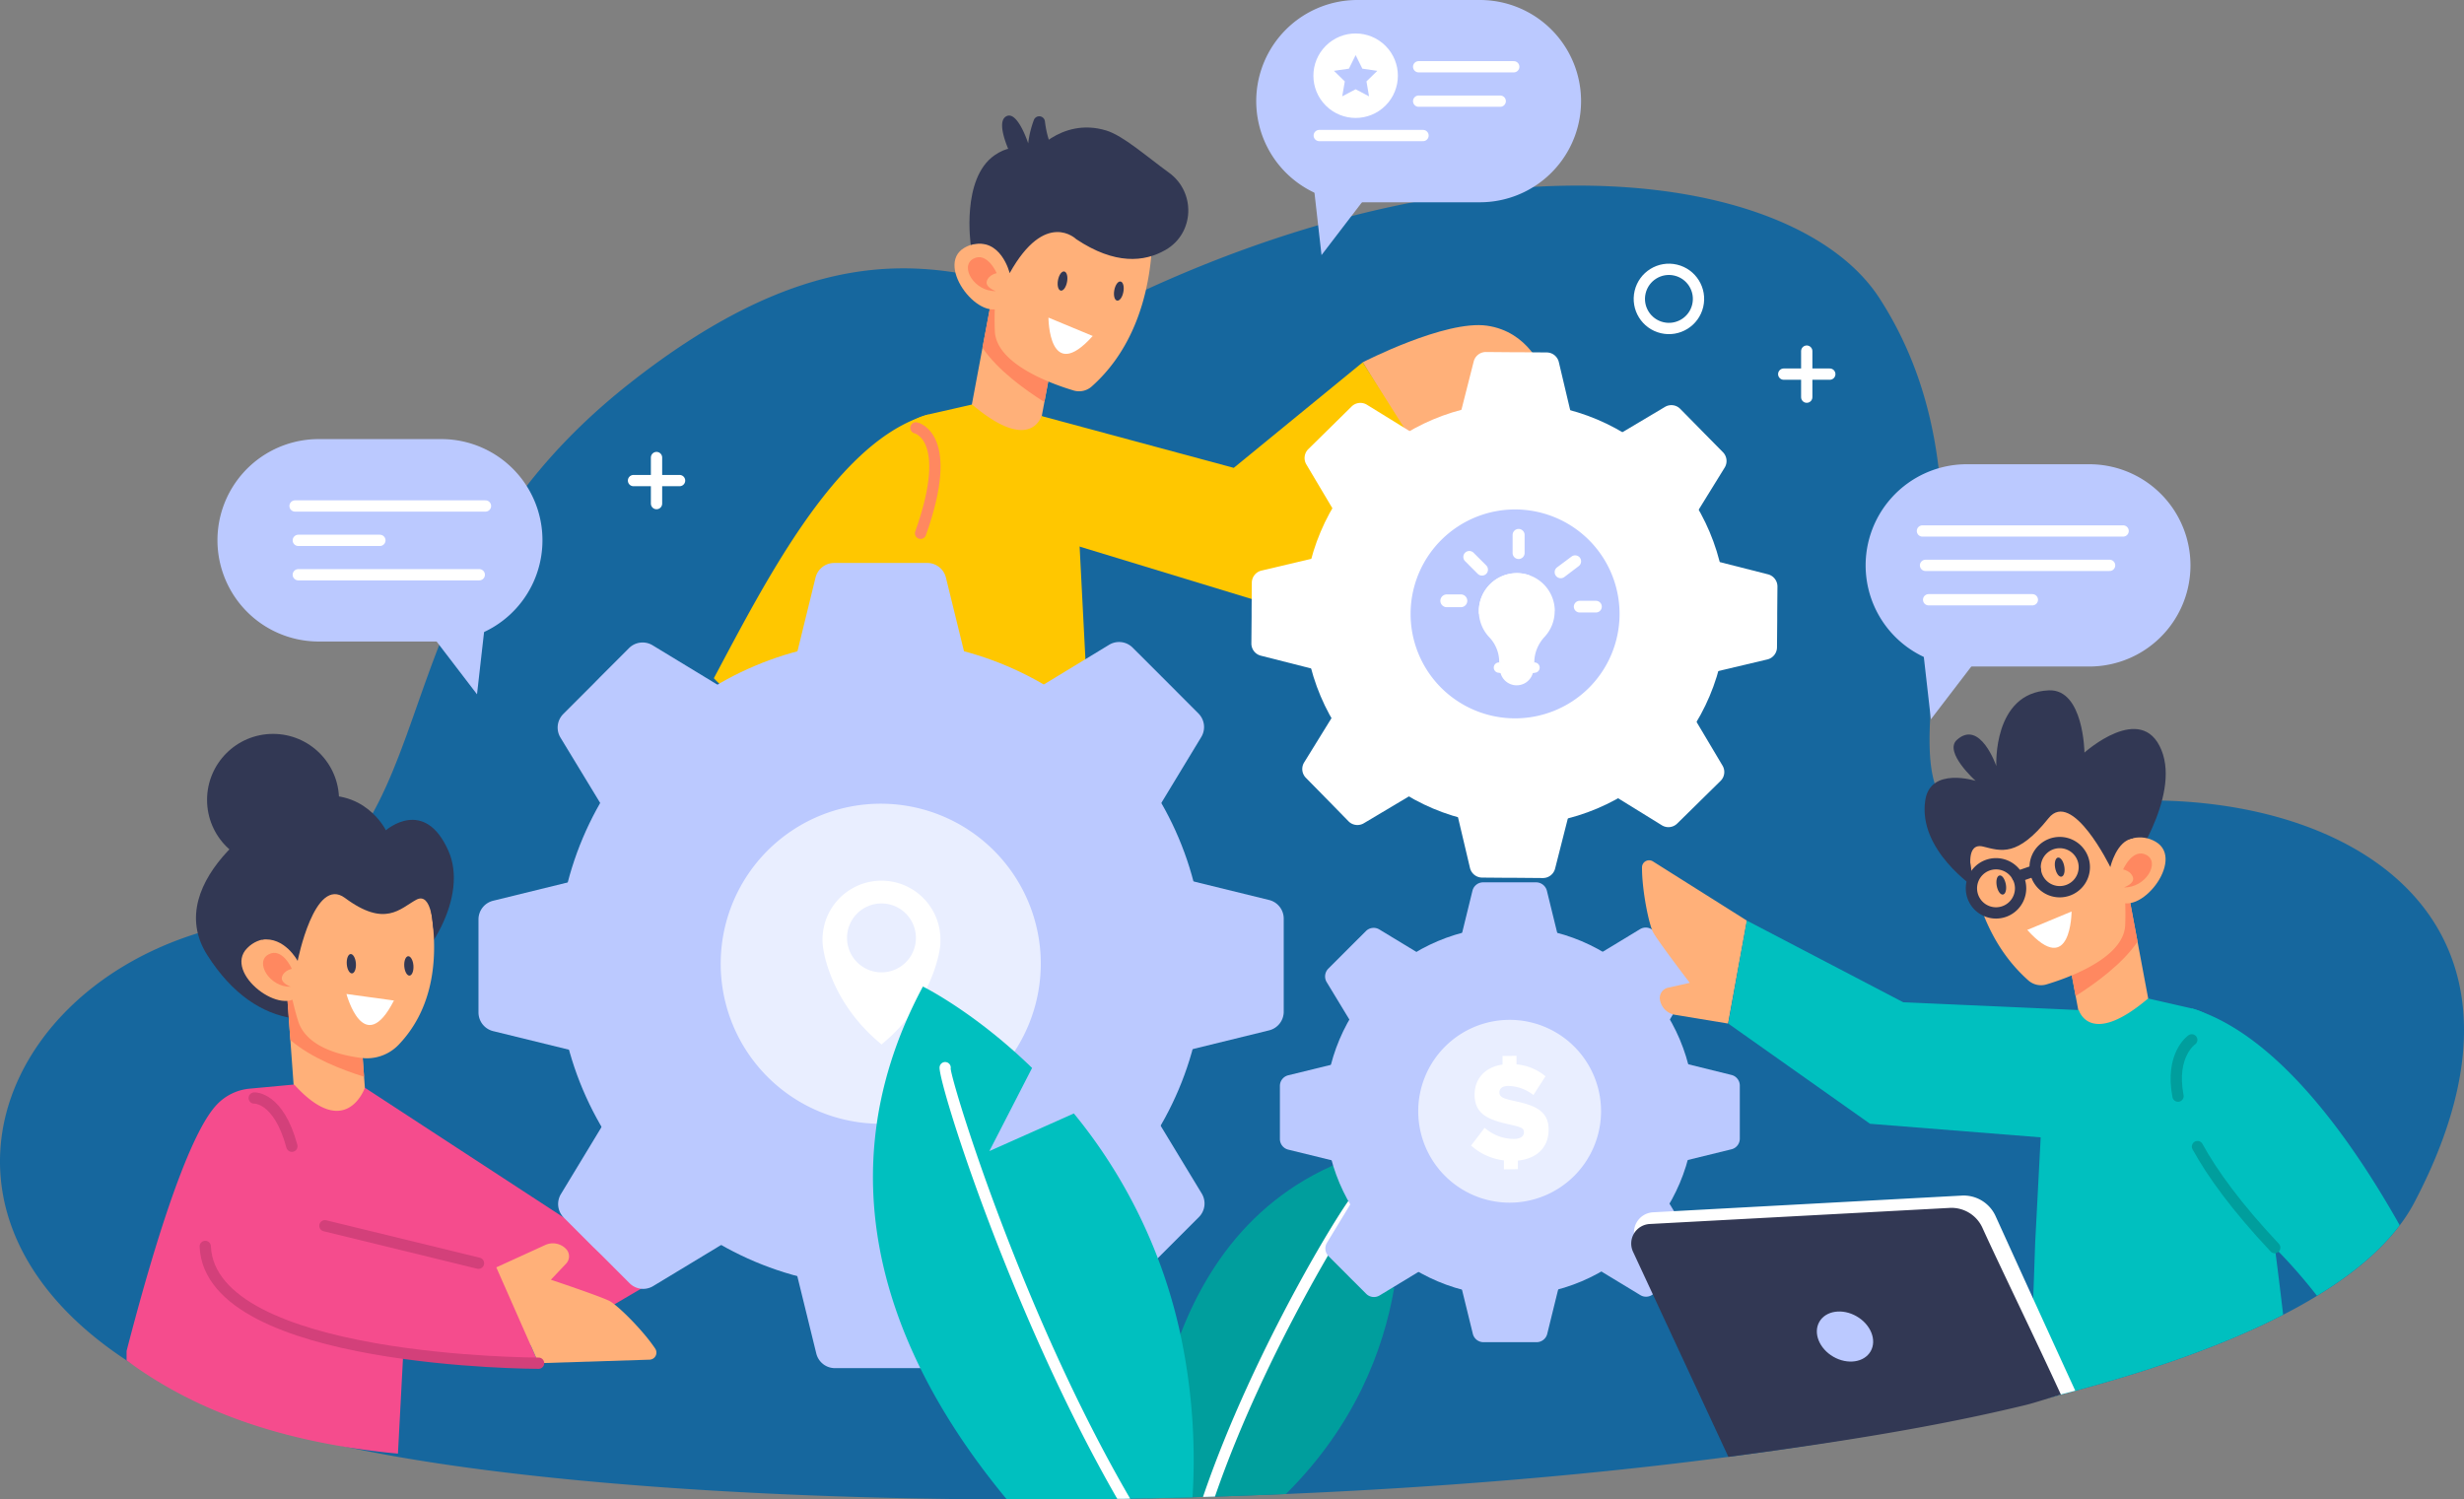 <svg xmlns="http://www.w3.org/2000/svg" viewBox="0 0 882.01 536.79"><rect x="0" y="0" width="882.01" height="536.79" fill="#808080" stroke="none"/><defs><style>.cls-1{fill:#16679e;}.cls-2{fill:#323854;}.cls-3{fill:#ffb079;}.cls-4{fill:#ff8860;}.cls-5{fill:#fff;}.cls-6{fill:#f54c8d;}.cls-10,.cls-15,.cls-16,.cls-7,.cls-8{fill:none;stroke-linecap:round;stroke-miterlimit:10;stroke-width:4.04px;}.cls-7{stroke:#d3407a;}.cls-8{stroke:#fff;}.cls-9{fill:#ffc700;}.cls-10{stroke:#ff8860;}.cls-11{fill:#bbc9ff;}.cls-12{fill:#e9eeff;}.cls-13{fill:#009e9d;}.cls-14{fill:#00c0bf;}.cls-15{stroke:#009e9d;}.cls-16{stroke:#323854;}</style></defs><g id="图层_2" data-name="图层 2"><g id="图层_1-2" data-name="图层 1"><path class="cls-1" d="M864.2,430.53a58.35,58.35,0,0,1-5.18,8.09c-6.87,9.11-16.91,17.54-29.61,25.26q-5.71,3.5-12.14,6.79c-20.22,10.4-45.48,19.44-74.41,27.22q-2.68.74-5.44,1.44l-.45.13q-5.16,1.35-10.46,2.62c-31.83,7.73-67.43,14.05-105.17,19.1l-2.14.28-.51.07c-50.38,6.63-104.49,11-158.39,13.3q-12.72.54-25.4.93l-4.28.12c-1.25,0-2.49.08-3.74.1-5.43.15-10.84.29-16.24.38l-6.09.12c-1.54,0-3.07.06-4.62.07-13.28.2-26.48.27-39.5.23-111.42-.39-211-9.52-261.12-25.2C-45.46,466.28-13.54,354.71,78.05,332.05s46-114.69,147-194.56c102.57-81,144.27-14.93,184.11-33.3,127-58.55,234.79-42.11,263.66,2.64,57.7,89.41-23,202.12,52.34,184.76C815.18,270.83,925.74,313.57,864.2,430.53Z"/><path class="cls-2" d="M160.58,304.74c-8.6-19.73-22.45-7.51-22.45-7.51s-7.74-16.07-27.46-11.71C98.49,288.21,57.2,315.2,74.2,341.91,110.46,398.9,174.21,336,160.58,304.74Z"/><rect class="cls-3" x="104.43" y="353.39" width="25.36" height="50.4" transform="translate(-27.09 9.47) rotate(-4.15)"/><path class="cls-4" d="M102.64,354.37l1.3,17.93c7.37,6.4,18.48,10.68,26.38,13.15l-2.23-30.75c-.66-.7-1.32-1.37-2-2Z"/><path class="cls-3" d="M150.08,310s16,39.82-7.53,64.15a15.74,15.74,0,0,1-13.37,4.55c-7.92-1-19.62-4.1-22.47-13.23-4.41-14.15-10.27-48.19,3.11-54.71S150.08,310,150.08,310Z"/><path class="cls-3" d="M112.11,342.29s-14.71-11.86-23.61-2.9,13.24,25.5,19,16.16S112.11,342.29,112.11,342.29Z"/><path class="cls-2" d="M155.08,332.74s-.32-13.8-6.11-10.63-11.13,10-25.48-.66c-10.9-8.09-16.94,22.54-16.94,22.54s-4.65-8.79-12.84-7.6c0,0,5.62-32.79,18.41-34.24s41.37,1.47,43.41,8.37S155.08,332.74,155.08,332.74Z"/><path class="cls-2" d="M144.71,345.9c.14,1.91,1,3.41,1.89,3.35s1.53-1.67,1.39-3.59-1-3.41-1.89-3.35S144.57,344,144.71,345.9Z"/><path class="cls-2" d="M124.13,345.12c.13,1.91,1,3.41,1.89,3.34s1.52-1.67,1.38-3.58-1-3.41-1.89-3.35S124,343.2,124.13,345.12Z"/><path class="cls-5" d="M141.55,358.24c-.51-.09-17.53-2.41-17.53-2.41s6.25,23.38,17,2.32Z"/><path class="cls-6" d="M142.45,520.37c-1.49-.14-3-.28-4.43-.44-34.91-3.84-66.54-13.52-92.71-32.94v-3.35c5.47-21.15,12.34-45.29,19.33-63.41,4.43-11.51,8.9-20.59,13.1-24.93a18.48,18.48,0,0,1,11.59-5.58l15.77-1.46.22,0c18.35,20.23,25.14,1.56,25.29,1.16l7.6,9.93c3.25,3.78,8.26,13.32,9.31,19.31a10,10,0,0,1,.21,2l-.73,13.9L145.43,464Z"/><path class="cls-6" d="M251.73,410.79l-49.92,25.08-71.2-46.48,10.18,69.29,33.63,19.5a27.06,27.06,0,0,0,29.79-2l73-42.92Z"/><path class="cls-6" d="M177.69,453.78l-69-16.85-37-32.49-13,58.42L76.2,481.41a27,27,0,0,0,29.7,3.13l86.89,3.5Z"/><path class="cls-3" d="M192.79,488l39.76-1.26a2.54,2.54,0,0,0,2-3.94c-4.39-6.61-13.62-15.75-16.52-17.15-3.9-1.87-20.84-7.53-20.84-7.53l5.46-5.77a3.8,3.8,0,0,0,0-5.22h0a6.54,6.54,0,0,0-7.48-1.44l-17.51,8Z"/><path class="cls-4" d="M104.16,353.25s-3.9-1.29-3.21-3.59,3.53-2.83,3.53-2.83-3.43-7.87-8.4-5.15S96.44,353.47,104.16,353.25Z"/><circle class="cls-2" cx="97.74" cy="286.34" r="23.62"/><path class="cls-7" d="M192.79,488s-117.48,0-119.32-41.8"/><path class="cls-7" d="M91,393.07s8.67-.52,13.48,17.26"/><line class="cls-7" x1="116.31" y1="438.8" x2="171.28" y2="452.21"/><circle class="cls-8" cx="597.38" cy="106.99" r="10.59" transform="translate(356.44 664) rotate(-76.76)"/><line class="cls-8" x1="646.74" y1="125.69" x2="646.74" y2="142.18"/><line class="cls-8" x1="654.99" y1="133.93" x2="638.5" y2="133.93"/><line class="cls-8" x1="235.01" y1="163.79" x2="235.01" y2="180.28"/><line class="cls-8" x1="243.26" y1="172.04" x2="226.77" y2="172.04"/><path class="cls-3" d="M487.81,129.69s29.55-15.23,44.47-13.1,19.79,15.83,19.79,15.83l-38.85,24.47-7.89,1.72Z"/><rect class="cls-3" x="337.62" y="121.25" width="50.4" height="25.36" transform="translate(164.32 465.86) rotate(-79.38)"/><path class="cls-4" d="M355,106.83l-3.32,17.66c5.5,8.07,15.15,15,22.16,19.44l5.68-30.3c-.46-.84-.92-1.67-1.44-2.48Z"/><path class="cls-3" d="M412.19,76s4.57,39.27-21.4,62.35a6.8,6.8,0,0,1-6.48,1.44c-8.18-2.45-27.68-9.52-28.2-21.21-.66-14.8,2.36-49.22,17-52.1S412.19,76,412.19,76Z"/><path class="cls-3" d="M367.24,97.55S356,82.34,345.16,88.73s6.29,28,14.27,20.48S367.24,97.55,367.24,97.55Z"/><path class="cls-2" d="M398.87,103.89c-.35,1.89.08,3.56,1,3.72s1.9-1.22,2.25-3.11-.08-3.55-1-3.72S399.23,102,398.87,103.89Z"/><path class="cls-2" d="M378.71,100.31c-.35,1.88.08,3.55,1,3.72s1.9-1.23,2.25-3.12-.08-3.55-1-3.72S379.06,98.42,378.71,100.31Z"/><path class="cls-5" d="M391.65,120.48c-.48-.22-16.35-6.79-16.35-6.79s.09,24.19,15.87,6.57Z"/><path class="cls-9" d="M298.75,265.43c29,11.22,62.64,14.51,92,13.09l-2.41-46.29L385,167.29a23.36,23.36,0,0,0-7.6-14.36l-4.47-4-.09-.1s-3.8,13.84-24.85-4l-.1,0-15.58,3.54a20.84,20.84,0,0,0-3.5,1.17,18.69,18.69,0,0,0-7.26,5.86c-8.11,11-14.55,46.17-19,78.58C301.05,245.19,299.77,256,298.75,265.43Z"/><path class="cls-9" d="M255.53,242.79C264,252,279,257.73,290.25,263.71c6.52-9.33,9.26-14.29,15.81-20.92a134.6,134.6,0,0,0,22.08-30.62l4.15-63.77c-1.17.35-2.34.74-3.5,1.17C298,161.08,273.87,208.36,255.53,242.79Z"/><polygon class="cls-9" points="516.91 175.76 466.54 220.07 383.47 194.76 372.91 148.96 441.64 167.48 487.81 129.69 516.91 175.76"/><path class="cls-2" d="M347.5,87.68S344,63.93,356,55.59c8.68-6,13,.32,13,.32s10.47-14.21,27-9.19c6.12,1.87,14.55,9.39,22.45,15.1,9.66,7,9.13,21.66-1.19,27.62-7.67,4.43-18.21,5.38-32-3.81,0,0-11-10.87-23.85,12.16C361.44,97.79,358.26,84.64,347.5,87.68Z"/><path class="cls-4" d="M356.46,104.2s-3.9-1.29-3.21-3.59,3.53-2.82,3.53-2.82-3.43-7.88-8.39-5.16S348.74,104.42,356.46,104.2Z"/><path class="cls-10" d="M327.86,153.17s14.11,2.89,1.67,37.74"/><path class="cls-2" d="M363.16,58.17s-7.3-13.6-3.19-16.39,8.08,9.53,8.08,9.53a35.43,35.43,0,0,1,2.06-8.42,2.05,2.05,0,0,1,3.93.56c.56,4.73,2.19,11.37,6.85,15.23C388.69,65.15,363.16,58.17,363.16,58.17Z"/><circle class="cls-5" cx="542.34" cy="219.8" r="75.56"/><path class="cls-11" d="M515.67,246a37.4,37.4,0,1,1,52.89.44A37.45,37.45,0,0,1,515.67,246Z"/><path class="cls-5" d="M602.84,190.91l14.52-23.52a4.49,4.49,0,0,0-.62-5.51L610,155.05l-1.8-1.84-6.73-6.83a4.47,4.47,0,0,0-5.49-.71L572.24,159.8l16.07,14.8Z"/><path class="cls-5" d="M564.36,156.53,558,129.63a4.48,4.48,0,0,0-4.33-3.46l-9.59-.08-2.57,0-9.59-.08a4.5,4.5,0,0,0-4.39,3.38l-6.81,26.79,21.83-.89Z"/><path class="cls-5" d="M512.84,159.42,489.32,144.9a4.47,4.47,0,0,0-5.5.62L477,152.24l-1.83,1.8-6.84,6.73a4.48,4.48,0,0,0-.71,5.49L481.73,190,496.53,174Z"/><path class="cls-5" d="M478.46,197.9l-26.9,6.36a4.49,4.49,0,0,0-3.46,4.33l-.08,9.59,0,2.57-.08,9.59a4.48,4.48,0,0,0,3.38,4.38l26.8,6.81-.9-21.82Z"/><path class="cls-5" d="M481.35,249.42l-14.52,23.52a4.48,4.48,0,0,0,.62,5.5l6.72,6.84,1.8,1.83L482.7,294a4.48,4.48,0,0,0,5.49.71L512,280.53l-16.07-14.8Z"/><path class="cls-5" d="M519.83,283.8l6.36,26.9a4.5,4.5,0,0,0,4.33,3.46l9.59.08,2.57,0,9.59.08a4.49,4.49,0,0,0,4.39-3.38l6.81-26.8-21.83.9Z"/><path class="cls-5" d="M571.35,280.9l23.52,14.53a4.47,4.47,0,0,0,5.5-.62l6.84-6.72,1.83-1.81,6.84-6.72a4.47,4.47,0,0,0,.71-5.49l-14.13-23.76-14.8,16.06Z"/><path class="cls-5" d="M605.73,242.43l26.9-6.36a4.5,4.5,0,0,0,3.46-4.33l.08-9.59,0-2.57.08-9.59a4.49,4.49,0,0,0-3.38-4.39l-26.79-6.81.89,21.83Z"/><path class="cls-5" d="M548.91,239.33a6,6,0,1,1-6-6A6,6,0,0,1,548.91,239.33Z"/><path class="cls-5" d="M556.51,218.77a13.51,13.51,0,0,1-3.63,9.23,14,14,0,0,0-2.7,4.23,13.12,13.12,0,0,0-.94,4.07q0,.42,0,.84H536.64q0-.42,0-.84a12.89,12.89,0,0,0-3.51-8.15,13.57,13.57,0,0,1-3.74-8.64c0-.44,0-.89,0-1.34a13.64,13.64,0,0,1,13.54-13,13.59,13.59,0,0,1,13.62,13.58Z"/><rect class="cls-5" x="536.75" y="237.18" width="12.43" height="3.66"/><path class="cls-5" d="M551.61,214.89a11.61,11.61,0,0,1-22.25,4.62c0-.44,0-.89,0-1.34a13.64,13.64,0,0,1,13.54-13,13.47,13.47,0,0,1,4.51.76A11.56,11.56,0,0,1,551.61,214.89Z"/><path class="cls-5" d="M543.6,200.12h0a2.16,2.16,0,0,1-2.15-2.15v-6.46a2.16,2.16,0,0,1,2.15-2.16h0a2.16,2.16,0,0,1,2.15,2.16V198A2.16,2.16,0,0,1,543.6,200.12Z"/><path class="cls-5" d="M556.93,206.1h0a2.15,2.15,0,0,1,.44-3l5.18-3.87a2.16,2.16,0,0,1,3,.43h0a2.17,2.17,0,0,1-.43,3L560,206.54A2.17,2.17,0,0,1,556.93,206.1Z"/><path class="cls-5" d="M524.45,197.85h0a2.16,2.16,0,0,1,3,0l4.57,4.57a2.15,2.15,0,0,1,0,3h0a2.16,2.16,0,0,1-3.05,0l-4.57-4.57A2.15,2.15,0,0,1,524.45,197.85Z"/><path class="cls-5" d="M522.94,217.36h-5.06a2.29,2.29,0,0,1-2.29-2.28h0a2.3,2.3,0,0,1,2.29-2.29h5.06a2.3,2.3,0,0,1,2.29,2.29h0A2.29,2.29,0,0,1,522.94,217.36Z"/><path class="cls-5" d="M571.29,219.26h-5.83a2.1,2.1,0,0,1-2.09-2.09h0a2.1,2.1,0,0,1,2.09-2.09h5.83a2.1,2.1,0,0,1,2.09,2.09h0A2.1,2.1,0,0,1,571.29,219.26Z"/><path class="cls-5" d="M549.29,240.84H536.56a1.85,1.85,0,0,1-1.85-1.85h0a1.86,1.86,0,0,1,1.85-1.85h12.73a1.86,1.86,0,0,1,1.85,1.85h0A1.85,1.85,0,0,1,549.29,240.84Z"/><circle class="cls-11" cx="315.27" cy="345" r="115.73"/><path class="cls-12" d="M315.27,402.29A57.29,57.29,0,1,1,372.56,345,57.35,57.35,0,0,1,315.27,402.29Z"/><path class="cls-11" d="M348.69,247.89,338.6,206.76a6.87,6.87,0,0,0-6.68-5.23H298.61a6.87,6.87,0,0,0-6.68,5.23l-10.09,41.13,33.43-1.65Z"/><path class="cls-11" d="M269.81,253,233.6,231a6.89,6.89,0,0,0-8.43,1l-10.38,10.39L212,245.23l-10.38,10.38a6.88,6.88,0,0,0-1,8.43l22,36.21L245,275.45Z"/><path class="cls-11" d="M217.64,312.36l-41.12,10.09a6.87,6.87,0,0,0-5.24,6.67v33.32a6.89,6.89,0,0,0,5.24,6.68l41.12,10.08L216,345.78Z"/><path class="cls-11" d="M222.73,391.23l-21.94,36.22a6.87,6.87,0,0,0,1,8.42l10.38,10.39L215,449l10.38,10.39a6.88,6.88,0,0,0,8.43,1L270,438.5,245.2,416Z"/><path class="cls-11" d="M282.11,443.41l10.09,41.12a6.87,6.87,0,0,0,6.67,5.24h33.32a6.88,6.88,0,0,0,6.68-5.24L349,443.41l-33.42,1.65Z"/><path class="cls-11" d="M361,438.31l36.22,21.95a6.87,6.87,0,0,0,8.42-1L416,448.85l2.78-2.78,10.39-10.39a6.87,6.87,0,0,0,1-8.42l-21.95-36.21-22.46,24.8Z"/><path class="cls-11" d="M413.16,378.94l41.12-10.09a6.87,6.87,0,0,0,5.24-6.68V328.86a6.87,6.87,0,0,0-5.24-6.68l-41.12-10.09,1.65,33.43Z"/><path class="cls-11" d="M408.06,300.06,430,263.85a6.88,6.88,0,0,0-1-8.43L418.61,245l-2.79-2.79-10.39-10.38a6.87,6.87,0,0,0-8.42-1l-36.21,22,24.8,22.46Z"/><path class="cls-5" d="M336.64,336.37a21.11,21.11,0,1,0-42.22,0,20,20,0,0,0,.12,2.2h0s1.76,19.53,20.93,35.23v.14l.08-.07.09.07v-.14c19.16-15.7,20.93-35.23,20.93-35.23h0A20,20,0,0,0,336.64,336.37Zm-21.11,11.71a12.33,12.33,0,1,1,12.33-12.33A12.32,12.32,0,0,1,315.53,348.08Z"/><path class="cls-13" d="M500.88,445.31l-23.2,5.5,21.38,10.29c-3.89,22.49-14.24,49.34-38.76,73.73q-12.72.54-25.4.93l-4.28.12c-1.25,0-2.49.08-3.74.1-5.43.15-10.84.29-16.24.38,1-16.57,3.95-38,11.91-58.7,11.5-29.88,33.57-58.06,75.81-67.33C498.36,410.33,502.1,424.55,500.88,445.31Z"/><path class="cls-5" d="M488.12,427.53a2,2,0,0,0-2.66-1.07c-2.65,1.14-36.74,56.1-54.84,109.42l4.28-.12c18.05-52.52,50.31-103.1,52.64-105.88A2,2,0,0,0,488.12,427.53Z"/><path class="cls-14" d="M426.88,536c-5.43.15-10.84.29-16.24.38l-6.09.12c-1.54,0-3.07.06-4.62.07-13.28.2-26.48.27-39.5.23-35.79-43.15-69.87-109.24-30.07-183.64,0,0,18.36,9,39.08,29.15l-15.29,29.76L384.4,398.6a186.92,186.92,0,0,1,38.15,79.06A215.72,215.72,0,0,1,426.88,536Z"/><path class="cls-5" d="M340.3,382.56a2,2,0,0,0-3.94-.73c-1.2,3.76,24.9,87.5,63.57,154.72,1.55,0,3.08,0,4.62-.07C366,470.29,341,388.94,340.3,382.56Z"/><circle class="cls-11" cx="540.39" cy="397.81" r="66.09"/><path class="cls-12" d="M540.39,430.53a32.72,32.72,0,1,1,32.72-32.72A32.76,32.76,0,0,1,540.39,430.53Z"/><path class="cls-11" d="M559.48,342.35l-5.76-23.49a4,4,0,0,0-3.82-3h-19a3.94,3.94,0,0,0-3.82,3l-5.76,23.49,19.09-.94Z"/><path class="cls-11" d="M514.43,345.26l-20.68-12.53a3.92,3.92,0,0,0-4.81.58L483,339.24l-1.59,1.59-5.93,5.93a3.94,3.94,0,0,0-.59,4.81l12.54,20.68,12.83-14.16Z"/><path class="cls-11" d="M484.64,379.17l-23.49,5.76a3.92,3.92,0,0,0-3,3.81v19a3.92,3.92,0,0,0,3,3.81l23.49,5.76-.95-19.09Z"/><path class="cls-11" d="M487.55,424.21,475,444.89a3.92,3.92,0,0,0,.58,4.81l5.94,5.94,1.58,1.59,5.94,5.93a3.92,3.92,0,0,0,4.81.58l20.68-12.53-14.16-12.83Z"/><path class="cls-11" d="M521.45,454l5.76,23.48a3.94,3.94,0,0,0,3.82,3h19a3.93,3.93,0,0,0,3.82-3L559.63,454l-19.09.94Z"/><path class="cls-11" d="M566.5,451.1l20.68,12.53a3.92,3.92,0,0,0,4.81-.58l5.93-5.93,1.59-1.59,5.93-5.93a3.94,3.94,0,0,0,.59-4.81L593.49,424.1l-12.83,14.17Z"/><path class="cls-11" d="M596.29,417.19l23.49-5.76a3.92,3.92,0,0,0,3-3.81v-19a3.92,3.92,0,0,0-3-3.81L596.29,379l1,19.08Z"/><path class="cls-11" d="M593.38,372.15l12.54-20.69a4,4,0,0,0-.58-4.81l-5.94-5.93-1.59-1.59-5.93-5.93a3.92,3.92,0,0,0-4.81-.58l-20.68,12.53L580.55,358Z"/><path class="cls-5" d="M543.34,415.47l0,3.07-5,.07,0-3.22a21.2,21.2,0,0,1-11.75-5.31l4.84-6.36a15.91,15.91,0,0,0,10.41,4c2.41,0,3.68-.93,3.66-2.39,0-1.61-1.12-1.84-5.47-2.86-6.81-1.56-12.08-3.4-12.18-10.37-.08-6,3.83-10.16,10-11l0-3.07,5-.07,0,3.07a18.7,18.7,0,0,1,10.37,4.26L548.9,392a15.13,15.13,0,0,0-9-3.25c-2.15,0-3.18,1-3.17,2.24,0,1.71,1.13,2.23,5.61,3.2,7.32,1.56,11.91,3.6,12,10C554.44,410.69,550.17,414.79,543.34,415.47Z"/><path class="cls-11" d="M747.88,238.6H704A36.21,36.21,0,0,1,668,206h0a36.21,36.21,0,0,1,36-39.81h43.89a36.21,36.21,0,0,1,33.91,48.9h0A36.21,36.21,0,0,1,747.88,238.6Z"/><path class="cls-11" d="M709.55,233.5l-18.37,24-2.92-25.77S709.1,233.5,709.55,233.5Z"/><line class="cls-8" x1="688.15" y1="190.08" x2="759.99" y2="190.08"/><line class="cls-8" x1="689.26" y1="202.39" x2="755.15" y2="202.39"/><line class="cls-8" x1="690.37" y1="214.7" x2="727.5" y2="214.7"/><path class="cls-11" d="M114.05,229.65h43.89A36.21,36.21,0,0,0,194,197h0a36.21,36.21,0,0,0-36-39.81H114.05a36.21,36.21,0,0,0-33.91,48.9h0A36.22,36.22,0,0,0,114.05,229.65Z"/><path class="cls-11" d="M152.38,224.55l18.37,24,2.92-25.76S152.83,224.55,152.38,224.55Z"/><line class="cls-8" x1="173.78" y1="181.13" x2="105.62" y2="181.13"/><line class="cls-8" x1="135.98" y1="193.44" x2="106.78" y2="193.44"/><line class="cls-8" x1="171.56" y1="205.75" x2="106.78" y2="205.75"/><path class="cls-11" d="M529.75,72.41H485.86a36.21,36.21,0,0,1-36-32.6h0A36.21,36.21,0,0,1,485.86,0h43.89a36.21,36.21,0,0,1,33.91,48.9h0A36.2,36.2,0,0,1,529.75,72.41Z"/><path class="cls-11" d="M491.42,67.32l-18.37,24-2.91-25.76S491,67.32,491.42,67.32Z"/><line class="cls-8" x1="507.82" y1="23.9" x2="541.86" y2="23.9"/><line class="cls-8" x1="507.82" y1="36.21" x2="537.02" y2="36.21"/><line class="cls-8" x1="472.24" y1="48.52" x2="509.38" y2="48.52"/><circle class="cls-5" cx="485.26" cy="27.1" r="15.12" transform="translate(122.97 351.07) rotate(-45)"/><polygon class="cls-11" points="485.26 19.72 487.66 24.58 493.02 25.36 489.14 29.14 490.06 34.48 485.26 31.96 480.46 34.48 481.38 29.14 477.5 25.36 482.86 24.58 485.26 19.72"/><rect class="cls-3" x="741.34" y="321.35" width="25.36" height="50.4" transform="translate(-50.95 144.91) rotate(-10.62)"/><path class="cls-2" d="M707.18,318s-20.81-13.68-18-31.59c1.85-12,18-6.89,18-6.89s-11.52-10.31-6.69-14.66c8.33-7.49,14.11,9.38,14.11,9.38s-1.36-26.3,18.82-27.11c12.46-.49,12.73,22.28,12.73,22.28s20.41-18.35,27.54-.95c7,17.07-11.88,43.14-11.88,43.14Z"/><path class="cls-4" d="M761.83,319.44l3.32,17.67c-5.5,8.06-15.15,15-22.16,19.44l-5.68-30.3c.46-.85.93-1.67,1.44-2.48Z"/><path class="cls-3" d="M704.65,288.62s-4.57,39.26,21.4,62.34a6.81,6.81,0,0,0,6.48,1.45c8.18-2.46,27.68-9.52,28.2-21.21.66-14.81-2.36-49.22-17-52.1S704.65,288.62,704.65,288.62Z"/><path class="cls-3" d="M749.6,310.17s11.2-15.22,22.08-8.82-6.29,28-14.27,20.48S749.6,310.17,749.6,310.17Z"/><path class="cls-2" d="M705.61,311.89s-2.13-10.42,4.28-8.83,12.23,3.82,23.39-10.14c8.48-10.6,22.13,17.48,22.13,17.48s2.22-9.54,8.18-10.31c0,0-11.49-30.59-24.23-28.72s-39.63,12-39.85,19.16S705.61,311.89,705.61,311.89Z"/><path class="cls-2" d="M718,316.51c.35,1.89-.08,3.55-1,3.72s-1.9-1.22-2.25-3.11.08-3.55,1-3.72S717.62,314.63,718,316.51Z"/><path class="cls-2" d="M738.92,310.11c.36,1.89-.08,3.55-1,3.72s-1.9-1.23-2.26-3.11.09-3.56,1-3.72S738.57,308.22,738.92,310.11Z"/><path class="cls-5" d="M725.19,333.1c.48-.22,16.35-6.8,16.35-6.8s-.09,24.2-15.87,6.58Z"/><path class="cls-14" d="M817.27,470.67c-23.93,12.31-55,22.73-90.76,31.41l2-57.23,3.39-64.94a23.32,23.32,0,0,1,7.62-14.36l4.46-4,.09-.1s3.8,13.84,24.85-4l.1,0L784.56,361a20.19,20.19,0,0,1,3.49,1.18,18.65,18.65,0,0,1,7.26,5.85c8.11,11,14.55,46.17,19,78.58C815.4,455,816.4,463.14,817.27,470.67Z"/><path class="cls-3" d="M625.31,329.56l-33.64-21.2a2.54,2.54,0,0,0-3.9,2.12c-.06,7.93,2.46,20.68,4.09,23.46,2.18,3.73,13,17.9,13,17.9l-7.75,1.73a3.8,3.8,0,0,0-2.92,4.33h0a6.55,6.55,0,0,0,5.39,5.38l19,3.13Z"/><path class="cls-14" d="M859,438.62c-6.87,9.11-16.91,17.54-29.61,25.26a189.59,189.59,0,0,0-15.15-17.25,179.08,179.08,0,0,0-25.57-21.83L784.56,361c1.17.35,2.34.75,3.49,1.18C816.1,372.67,841,406.65,859,438.62Z"/><polygon class="cls-14" points="618.65 366.42 669.39 402.29 733.37 407.38 743.93 361.57 681.29 358.8 625.31 329.56 618.65 366.42"/><path class="cls-4" d="M760.3,317.66s3.9-1.29,3.21-3.59-3.52-2.82-3.52-2.82,3.43-7.87,8.39-5.16S768,317.88,760.3,317.66Z"/><path class="cls-15" d="M786.61,410.46c5.33,9.71,14,21.64,27.65,36.17"/><path class="cls-15" d="M784.56,372.25s-7.78,5.27-4.92,20.15"/><path class="cls-16" d="M723.29,318a8.8,8.8,0,1,1-8.8-8.79A8.8,8.8,0,0,1,723.29,318Z"/><path class="cls-16" d="M746.1,310.41a8.8,8.8,0,1,1-8.79-8.79A8.8,8.8,0,0,1,746.1,310.41Z"/><line class="cls-16" x1="722.23" y1="313.8" x2="728.6" y2="311.59"/><path class="cls-5" d="M726.51,502.08C694.68,509.81,657.75,515,620,520l-34.43-75.73a6.8,6.8,0,0,1-.66-2.61,7.22,7.22,0,0,1,6.82-7.68L702.23,428a12.55,12.55,0,0,1,12.1,7.33c6.07,13.36,18.75,41.23,28.53,62.52"/><path class="cls-2" d="M749.61,525.22h0s0,0,0,0S749.61,525.2,749.61,525.22Z"/><path class="cls-2" d="M737.73,499.27c-3.43.9-9.19,2.88-12.72,3.72-31.83,7.73-65.93,13.14-103.67,18.19l-2.14.28-.51.07-34.1-73.36a7,7,0,0,1,6-10l107.29-5.76a12.17,12.17,0,0,1,11.75,7.12C715.43,452.35,728.29,478.69,737.73,499.27Z"/><ellipse class="cls-11" cx="660.43" cy="478.45" rx="8.35" ry="10.59" transform="translate(-84.13 811.18) rotate(-60)"/></g></g></svg>